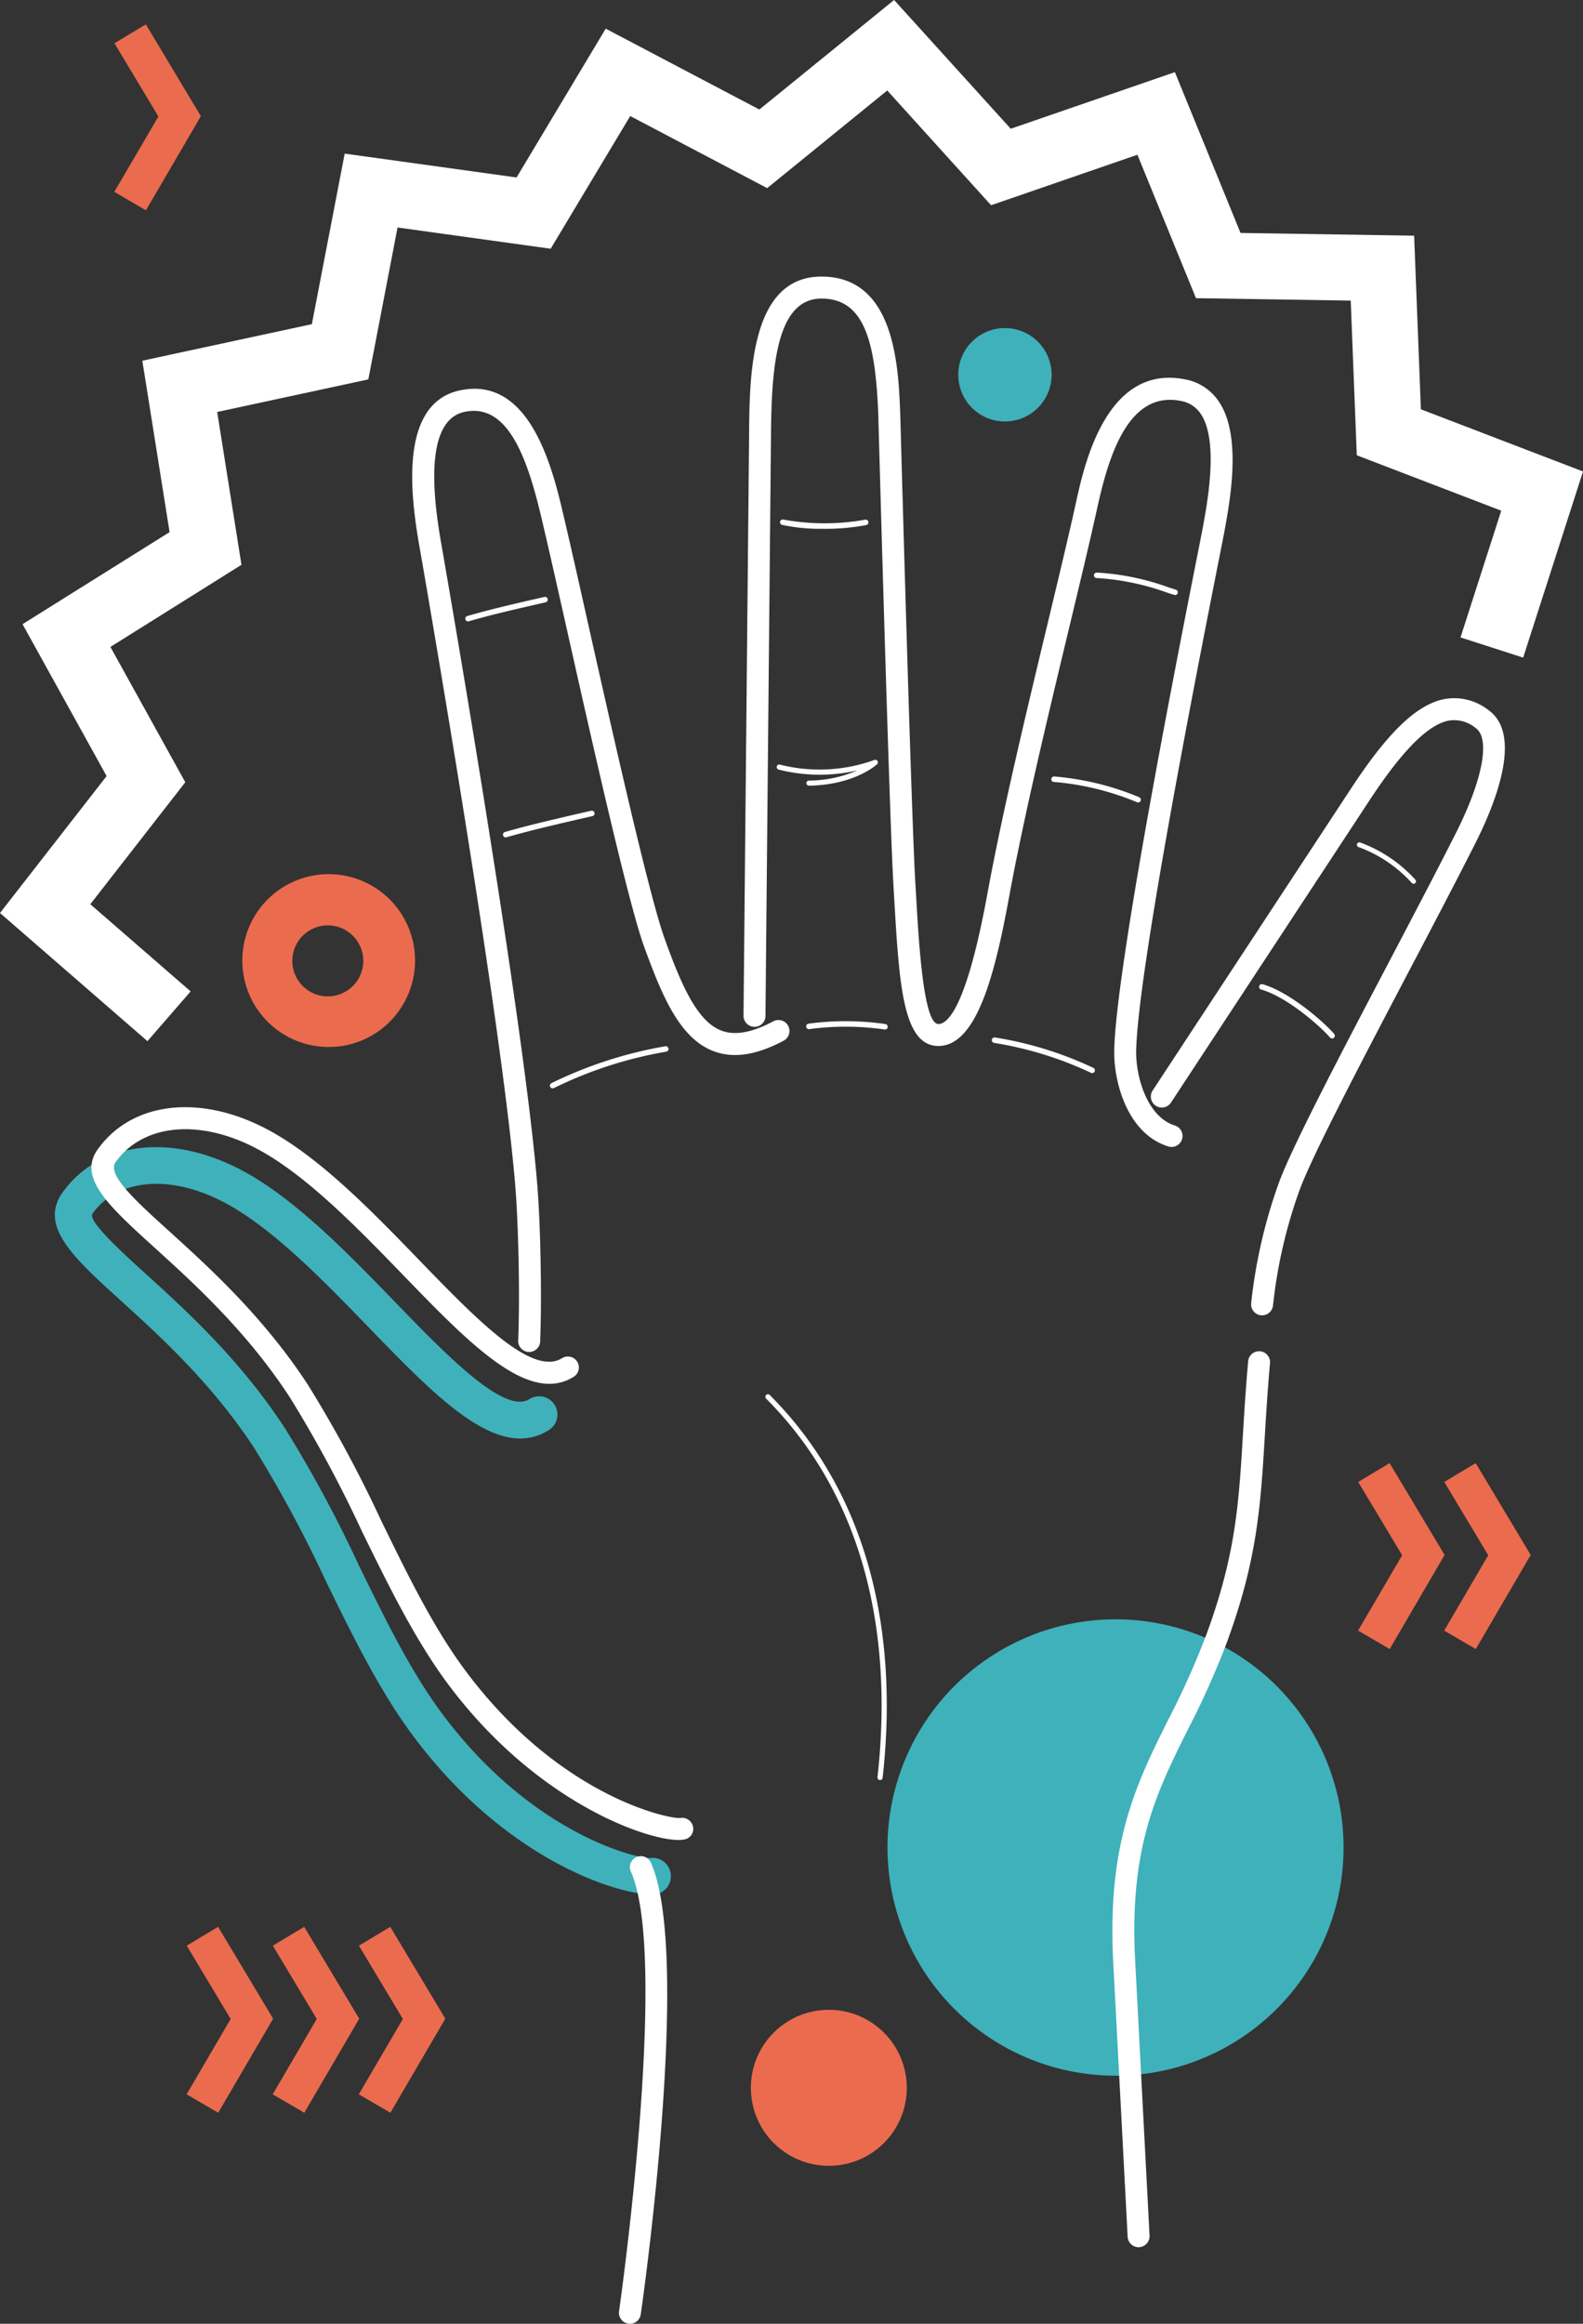 <svg xmlns="http://www.w3.org/2000/svg" xmlns:xlink="http://www.w3.org/1999/xlink" width="163.947" height="240.522" viewBox="0 0 163.947 240.522">
  <rect x="0" y="0" width="163.947" height="240.522" fill="#333333" stroke="none"/>
  <defs>
    <clipPath id="clip-path">
      <rect id="Rectangle_26" data-name="Rectangle 26" width="163.947" height="240.522" fill="none"/>
    </clipPath>
  </defs>
  <g id="Picto" transform="translate(0 0)">
    <g id="Groupe_574" data-name="Groupe 574" transform="translate(0 0)" clip-path="url(#clip-path)">
      <path id="Tracé_552" data-name="Tracé 552" d="M63.245,107.8c-3.408,0-15.055-3.455-24.748-16.5-3.451-4.644-6.262-10.4-8.984-15.959a130.074,130.074,0,0,0-7.373-13.69c-4.383-6.726-9.834-11.67-13.811-15.277C3.362,41.867-.229,38.611,2.274,35.121c3.79-5.276,11.272-6.172,18.63-2.226,5.467,2.928,10.945,8.586,15.78,13.577,5.3,5.47,11.307,11.67,13.9,10.071a1.894,1.894,0,1,1,1.992,3.221c-5.182,3.209-11.4-3.217-18.611-10.656-4.64-4.792-9.9-10.224-14.848-12.875-5.6-3-11.132-2.562-13.76,1.1-.534.745,3.108,4.047,5.521,6.235C15,47.314,20.662,52.445,25.314,59.585a132.029,132.029,0,0,1,7.6,14.091c2.768,5.658,5.381,11,8.621,15.367,9.3,12.52,20.248,15.058,21.566,14.988a1.9,1.9,0,0,1,.756,3.716,2.951,2.951,0,0,1-.616.055m-.168-3.763-.039.008.039-.008" transform="translate(4.222 88.282)" fill="#3fb1ba"/>
      <path id="Tracé_553" data-name="Tracé 553" d="M33.872,16.785a4.834,4.834,0,1,1-.343-6.827,4.83,4.83,0,0,1,.343,6.827" transform="translate(73.791 25.247)" fill="#3fb1ba"/>
      <path id="Tracé_554" data-name="Tracé 554" d="M31.355,84.123a23.617,23.617,0,1,1,33.357-1.684,23.616,23.616,0,0,1-33.357,1.684" transform="translate(68.342 124.621)" fill="#3fb1ba"/>
      <path id="Tracé_555" data-name="Tracé 555" d="M12.648,18.382a.284.284,0,0,1-.082-.558c2.437-.7,4.617-1.2,7.638-1.895l.343-.078a.284.284,0,0,1,.129.554l-.343.082c-3.014.686-5.186,1.185-7.611,1.883a.245.245,0,0,1-.074.012" transform="translate(35.834 45.934)" fill="#fff"/>
      <path id="Tracé_556" data-name="Tracé 556" d="M37.472,17.527a.348.348,0,0,1-.086-.012l-.772-.246a25.536,25.536,0,0,0-7.28-1.5.285.285,0,0,1,0-.569h.008a26.079,26.079,0,0,1,7.44,1.528l.772.246a.282.282,0,0,1,.187.355.288.288,0,0,1-.273.2" transform="translate(84.232 44.063)" fill="#fff"/>
      <path id="Tracé_557" data-name="Tracé 557" d="M41.9,26.645a.242.242,0,0,1-.187-.086,13.829,13.829,0,0,0-5.5-3.708.252.252,0,1,1,.164-.476,14.352,14.352,0,0,1,5.712,3.852.252.252,0,0,1-.02.355.249.249,0,0,1-.168.062" transform="translate(104.498 64.828)" fill="#fff"/>
      <path id="Tracé_558" data-name="Tracé 558" d="M41.009,31.75a.283.283,0,0,1-.214-.1c-1.158-1.326-4.546-4.238-7.147-4.971a.284.284,0,0,1,.156-.546c2.714.764,6.227,3.774,7.42,5.143a.285.285,0,0,1-.214.472" transform="translate(96.951 75.737)" fill="#fff"/>
      <path id="Tracé_559" data-name="Tracé 559" d="M13.648,24.284a.284.284,0,0,1-.082-.558c2.425-.7,5.35-1.38,8.929-2.2a.284.284,0,1,1,.129.554c-3.572.815-6.492,1.5-8.9,2.191a.245.245,0,0,1-.074.012" transform="translate(38.733 62.389)" fill="#fff"/>
      <path id="Tracé_560" data-name="Tracé 560" d="M36.913,23.3a.294.294,0,0,1-.113-.023,28.331,28.331,0,0,0-8.617-2.1.279.279,0,0,1-.257-.308.284.284,0,0,1,.308-.257,28.917,28.917,0,0,1,8.793,2.145.285.285,0,0,1,.148.374.289.289,0,0,1-.261.172" transform="translate(80.954 59.758)" fill="#fff"/>
      <path id="Tracé_561" data-name="Tracé 561" d="M25.219,14.755a18.9,18.9,0,0,1-4.289-.406.286.286,0,0,1-.2-.347.279.279,0,0,1,.347-.2,23.78,23.78,0,0,0,8.457.012.284.284,0,0,1,.113.558,23.006,23.006,0,0,1-4.426.386" transform="translate(60.063 39.976)" fill="#fff"/>
      <path id="Tracé_562" data-name="Tracé 562" d="M23.976,22.848a.265.265,0,0,1-.265-.261.261.261,0,0,1,.261-.269,12.54,12.54,0,0,0,4.991-1.045,17.331,17.331,0,0,1-8.134-.09.27.27,0,0,1-.191-.324.267.267,0,0,1,.324-.191,16.716,16.716,0,0,0,9.795-.483.264.264,0,0,1,.316.113.261.261,0,0,1-.047.331c-.094.09-2.351,2.141-7.046,2.219Z" transform="translate(59.809 58.472)" fill="#fff"/>
      <path id="Tracé_563" data-name="Tracé 563" d="M14.89,32.132a.284.284,0,0,1-.148-.526A43.466,43.466,0,0,1,26.56,27.776a.284.284,0,0,1,.09.561,42.625,42.625,0,0,0-11.612,3.755.291.291,0,0,1-.148.039" transform="translate(42.346 80.517)" fill="#fff"/>
      <path id="Tracé_564" data-name="Tracé 564" d="M36.725,31.229a.28.28,0,0,1-.113-.023,37.268,37.268,0,0,0-10.025-3.1.285.285,0,1,1,.094-.561,37.739,37.739,0,0,1,10.157,3.139.287.287,0,0,1,.148.374.283.283,0,0,1-.261.172" transform="translate(76.389 79.841)" fill="#fff"/>
      <path id="Tracé_565" data-name="Tracé 565" d="M29.576,27.967l-.035,0a28.25,28.25,0,0,0-7.81-.035.282.282,0,0,1-.316-.246.285.285,0,0,1,.246-.32,28.83,28.83,0,0,1,7.95.039.285.285,0,0,1,.246.32.282.282,0,0,1-.281.246" transform="translate(62.078 78.588)" fill="#fff"/>
      <path id="Tracé_566" data-name="Tracé 566" d="M64.078,97.428a1.111,1.111,0,0,1-.335-.051c-4.246-1.318-5.673-6.695-5.6-9.986C58.339,78.84,64.581,47.2,66.632,36.8c.218-1.1.39-1.961.5-2.523.62-3.2,1.911-9.849-.031-12.727A3.123,3.123,0,0,0,65,20.205c-5.268-1.01-7.362,5.354-8.6,11.011-.721,3.295-1.778,7.7-2.9,12.368-2.184,9.089-4.656,19.394-6.176,27.594l-.09.483c-1.458,7.958-3.357,15.316-7.3,15.316l-.074,0c-3.618-.082-3.989-6.469-4.507-15.308l-.074-1.295c-.386-6.539-1.291-38.582-1.56-48.244l-.008-.39c-.281-7.482-1.365-12.122-5.888-12.122-4.73,0-5.178,7.323-5.229,14.181l-.008.756L22.022,83.87a1.124,1.124,0,0,1-1.146,1.123,1.137,1.137,0,0,1-1.127-1.146l.577-60.066c.043-6.149.117-16.439,7.5-16.439,7.623,0,7.97,9.315,8.157,14.318l.012.406c.269,9.654,1.17,41.666,1.556,48.17l.078,1.3c.285,4.913.764,13.132,2.289,13.167h.019c.979,0,2.92-1.766,5.065-13.452l.09-.483c1.532-8.262,4.012-18.595,6.2-27.711C52.408,38.4,53.465,34,54.182,30.729c.858-3.915,3.143-14.314,11.245-12.758a5.347,5.347,0,0,1,3.552,2.312c2.476,3.653,1.115,10.664.382,14.431-.109.561-.277,1.423-.5,2.531-2.039,10.348-8.258,41.846-8.446,50.2-.062,2.69,1.139,6.874,4,7.763a1.137,1.137,0,0,1-.335,2.223" transform="translate(57.255 21.285)" fill="#fff"/>
      <path id="Tracé_567" data-name="Tracé 567" d="M23.066,110.012h-.043a1.141,1.141,0,0,1-1.1-1.181c.211-5.424-.031-12.66-.285-15.8-1.244-15.448-7.728-53.6-9.685-64.921l-.105-.6c-.831-4.675-2.78-15.632,4.094-17.039,7.3-1.5,9.6,8.344,10.7,13.07l.125.53c.565,2.4,1.4,6.106,2.359,10.4,2.69,11.978,6.375,28.382,7.978,32.807s3.26,8.473,5.841,9.463c1.408.542,3.174.23,5.4-.955a1.137,1.137,0,0,1,1.068,2.008c-2.846,1.513-5.229,1.864-7.287,1.072-3.482-1.341-5.3-5.689-7.163-10.812-1.653-4.562-5.354-21.048-8.056-33.084-.963-4.285-1.794-7.982-2.359-10.372l-.125-.534C22.929,17.614,20.921,11.777,16.4,12.7c-4.706.963-2.967,10.738-2.312,14.415l.105.608c1.965,11.346,8.461,49.581,9.717,65.123.292,3.665.487,10.851.289,16.072a1.135,1.135,0,0,1-1.135,1.092" transform="translate(31.745 29.923)" fill="#fff"/>
      <path id="Tracé_568" data-name="Tracé 568" d="M32.263,128.606a1.138,1.138,0,0,1-1.135-1.076L29.611,98.614C29.061,86.6,32.1,80.495,35.323,74.03a84.463,84.463,0,0,0,3.942-8.785c3.049-8.278,3.365-13.487,3.8-20.693.133-2.25.289-4.8.546-7.646a1.135,1.135,0,1,1,2.262.2c-.253,2.815-.4,5.237-.542,7.58-.429,7.124-.768,12.75-3.934,21.34a85.468,85.468,0,0,1-4.04,9.011c-3.217,6.465-6,12.048-5.474,23.465l1.513,28.9a1.138,1.138,0,0,1-1.076,1.2h-.058" transform="translate(85.659 103.988)" fill="#fff"/>
      <path id="Tracé_569" data-name="Tracé 569" d="M42.094,82.418l-.1,0a1.141,1.141,0,0,1-1.037-1.228,53.582,53.582,0,0,1,2.807-12.31c1.252-3.572,6.484-13.546,11.549-23.188,2.531-4.819,4.921-9.37,6.823-13.136,2.811-5.552,3.622-9.845,2.067-10.933a3.493,3.493,0,0,0-2.78-.76c-2.141.409-4.819,3.1-8.184,8.219L32.655,60.4a1.136,1.136,0,0,1-1.9-1.248L51.343,27.83c3.825-5.818,6.8-8.656,9.654-9.2a5.737,5.737,0,0,1,4.515,1.127c3.626,2.542.714,9.752-1.345,13.822-1.911,3.782-4.3,8.34-6.839,13.167-5.026,9.572-10.22,19.468-11.417,22.88a51.111,51.111,0,0,0-2.687,11.752,1.137,1.137,0,0,1-1.131,1.041" transform="translate(88.62 53.723)" fill="#fff"/>
      <path id="Tracé_570" data-name="Tracé 570" d="M32.213,76.947h-.031a.27.27,0,0,1-.234-.3c1.809-16.275-2.184-29.828-11.541-39.186a.266.266,0,0,1,.374-.378c9.479,9.479,13.522,23.18,11.7,39.623a.269.269,0,0,1-.265.238" transform="translate(58.933 107.298)" fill="#fff"/>
      <path id="Tracé_571" data-name="Tracé 571" d="M17.582,97.672a1.169,1.169,0,0,1-.168-.012,1.138,1.138,0,0,1-.963-1.287c.055-.367,5.213-36.609,1.224-45.5a1.136,1.136,0,1,1,2.074-.928C24,59.433,18.92,95.18,18.7,96.7a1.135,1.135,0,0,1-1.119.975" transform="translate(47.662 142.849)" fill="#fff"/>
      <path id="Tracé_572" data-name="Tracé 572" d="M63.272,105.241c-3.56,0-14.949-4.075-23.968-16.213C35.9,84.439,33.1,78.719,30.394,73.186A130.788,130.788,0,0,0,22.97,59.414c-4.437-6.808-9.927-11.787-13.936-15.425-4.851-4.4-8.056-7.307-5.946-10.247,3.552-4.952,10.649-5.759,17.655-2,5.365,2.874,10.8,8.485,15.593,13.436,6.032,6.227,11.725,12.111,14.84,10.188A1.135,1.135,0,1,1,52.37,57.3c-4.659,2.889-10.688-3.334-17.663-10.539-4.683-4.831-9.986-10.305-15.035-13.015C13.714,30.553,7.8,31.083,4.937,35.068,4.009,36.363,6.9,38.983,10.563,42.3c4.1,3.72,9.717,8.816,14.314,15.869a132.944,132.944,0,0,1,7.56,14.014c2.78,5.689,5.408,11.066,8.691,15.483,9.783,13.167,21.278,15.441,22.28,15.292a1.16,1.16,0,0,1,1.326.9,1.11,1.11,0,0,1-.842,1.314,2.787,2.787,0,0,1-.62.059" transform="translate(7.041 85.208)" fill="#fff"/>
      <path id="Tracé_573" data-name="Tracé 573" d="M15.272,107.765,0,94.5,11.042,80.327,2.335,64.605l15.23-9.529L14.742,37.335,32.3,33.552,35.7,15.9l17.8,2.468,9.233-15.4,15.912,8.368L92.6,0l12.08,13.327,17-5.86,6.8,16.645,17.979.281.7,17.971L163.95,48.8l-6.2,19.266-6.488-2.09,4.219-13.117-14.961-5.736-.628-16.01-16.025-.25L117.8,16.018l-15.156,5.225L91.89,9.366,79.456,19.473,65.271,12.01,57.032,25.746l-15.858-2.2L38.149,39.269,22.494,42.641,25.009,58.46l-13.573,8.5,7.755,14.006L9.354,93.591l10.391,9.023Z" transform="translate(-0.001 0)" fill="#fff"/>
      <path id="Tracé_574" data-name="Tracé 574" d="M39.345,58.085l-3.271-1.911,4.562-7.8-4.55-7.584,3.248-1.95,5.7,9.506Z" transform="translate(104.581 112.599)" fill="#eb6b4e"/>
      <path id="Tracé_575" data-name="Tracé 575" d="M15.375,41.1a8.945,8.945,0,1,1,6.64-2.944,8.9,8.9,0,0,1-6.64,2.944m.008-12.586c-.062,0-.125,0-.187,0a3.674,3.674,0,1,0,.187,0" transform="translate(18.66 67.268)" fill="#eb6b4e"/>
      <path id="Tracé_576" data-name="Tracé 576" d="M28.424,69.489a8.074,8.074,0,1,1,7.658-8.469,8.069,8.069,0,0,1-7.658,8.469" transform="translate(57.821 154.672)" fill="#eb6b4e"/>
      <path id="Tracé_577" data-name="Tracé 577" d="M41.632,58.085,38.36,56.175l4.562-7.8-4.55-7.584,3.248-1.95,5.7,9.506Z" transform="translate(111.211 112.599)" fill="#eb6b4e"/>
      <path id="Tracé_578" data-name="Tracé 578" d="M8.228,70.394,4.957,68.484l4.562-7.8L4.969,53.1l3.248-1.95,5.7,9.506Z" transform="translate(14.371 148.285)" fill="#eb6b4e"/>
      <path id="Tracé_579" data-name="Tracé 579" d="M10.515,70.394,7.244,68.484l4.562-7.8L7.256,53.1l3.248-1.95,5.7,9.506Z" transform="translate(21.001 148.285)" fill="#eb6b4e"/>
      <path id="Tracé_580" data-name="Tracé 580" d="M12.8,70.394,9.531,68.484l4.562-7.8L9.542,53.1l3.248-1.95,5.7,9.506Z" transform="translate(27.631 148.285)" fill="#eb6b4e"/>
      <path id="Tracé_581" data-name="Tracé 581" d="M6.308,19.893,3.037,17.982,7.6,10.18,3.049,2.6,6.3.647,12,10.153Z" transform="translate(8.804 1.875)" fill="#eb6b4e"/>
    </g>
  </g>
</svg>
